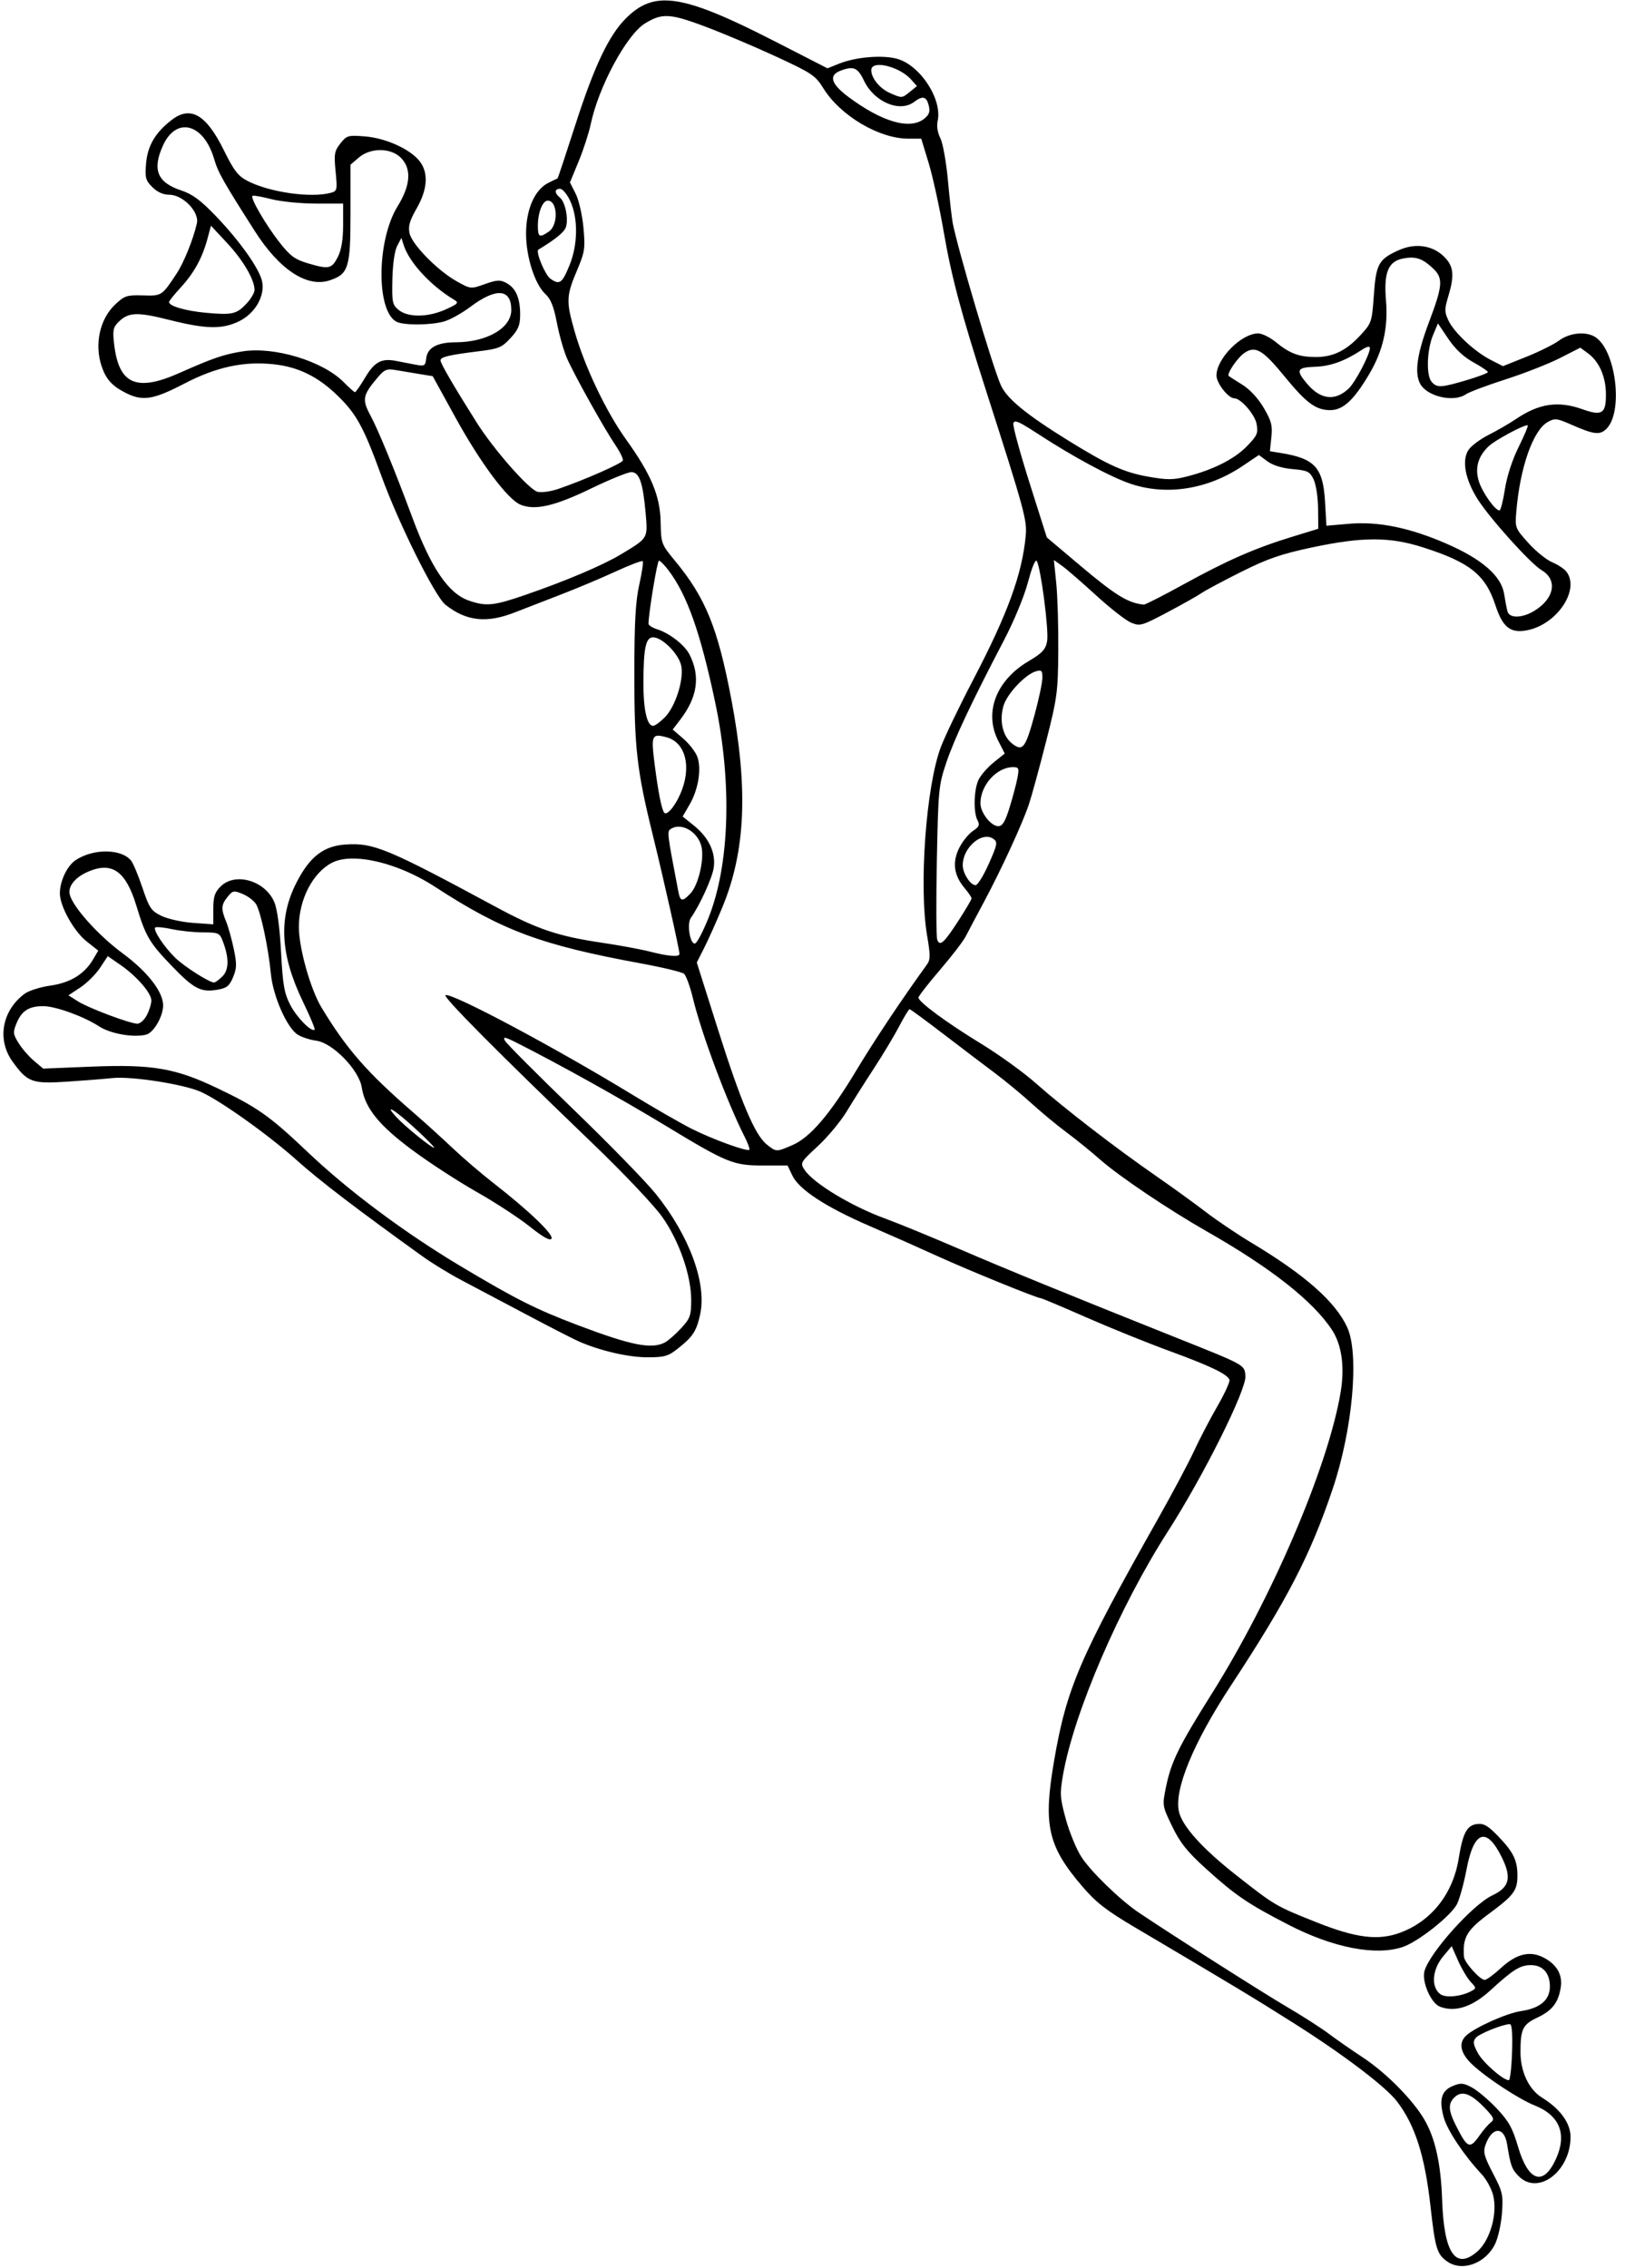 <?xml version="1.0" encoding="UTF-8"?><svg xmlns="http://www.w3.org/2000/svg" xmlns:xlink="http://www.w3.org/1999/xlink" height="271.6" preserveAspectRatio="xMidYMid meet" version="1.0" viewBox="-243.3 9.0 194.6 271.6" width="194.6" zoomAndPan="magnify"><g id="change1_1"><path d="m -617.664,34.158 c -7.149,0.032 -12.356,2.85 -17.645,8.139 -7.63,7.63 -14.222,21.486 -22.643,47.598 -4.381,13.585 -8.07,24.704 -8.199,24.711 -0.129,0.007 -2.034,0.919 -4.234,2.025 -6.109,3.073 -10,11.979 -10,22.887 0,10.586 3.982,22.976 8.801,27.381 2.352,2.151 3.742,5.66 5.145,12.992 1.057,5.525 3.118,12.75 4.58,16.055 3.425,7.743 16.774,31.673 21.785,39.053 2.134,3.142 3.678,6.318 3.432,7.057 -0.446,1.339 -17.561,8.868 -29.217,12.852 -3.377,1.154 -7.578,1.73 -9.334,1.279 -3.9,-1 -19.804,-19.095 -27.504,-31.291 -10.197,-16.151 -16.355,-26.72 -16.355,-28.07 0,-1.563 3.738,-2.455 17.332,-4.137 9.029,-1.117 10.419,-1.695 14.334,-5.967 3.538,-3.861 4.334,-5.823 4.334,-10.686 0,-7.409 -1.989,-11.937 -6.246,-14.215 -2.788,-1.492 -4.251,-1.414 -9.689,0.518 -6.393,2.271 -6.417,2.268 -12.76,-1.277 -8.595,-4.804 -20.163,-16.582 -21.279,-21.666 -0.7,-3.187 0.006,-5.671 3.205,-11.262 4.973,-8.692 5.427,-16.138 1.305,-21.379 -4.257,-5.411 -15.261,-10.394 -24.615,-11.145 -7.716,-0.619 -8.288,-0.457 -11.158,3.178 -2.705,3.426 -2.934,4.765 -2.162,12.66 0.823,8.42 0.721,8.866 -2.201,9.648 -9.052,2.425 -27.682,-0.239 -37.592,-5.375 -4.295,-2.226 -6.14,-4.613 -10.666,-13.799 -8.018,-16.27 -15.094,-20.363 -23.689,-13.705 -7.399,5.732 -10.834,11.617 -11.506,19.725 -0.524,6.323 -0.195,7.547 2.838,10.58 2.23,2.23 4.896,3.43 7.623,3.43 6.174,0 13.675,7.744 12.51,12.914 -1.616,7.171 -5.892,17.767 -9.178,22.746 -6.657,10.087 -6.669,10.095 -15.23,9.838 -7.26,-0.218 -8.287,0.121 -12.557,4.148 -6.913,6.519 -9.415,17.939 -6.096,27.822 1.978,5.89 4.679,8.905 10.758,12.008 7.74,3.95 12.525,3.211 26.58,-4.1 14.507,-7.546 26.848,-10.217 40.457,-8.76 11.125,1.191 20.072,5.601 28.957,14.275 8.492,8.291 11.708,14.204 19.711,36.242 7.795,21.465 24.199,54.435 28.939,58.164 9.471,7.451 18.586,8.444 31.383,3.42 4.598,-1.805 14.061,-5.475 21.027,-8.154 6.967,-2.68 17.924,-7.294 24.352,-10.254 6.428,-2.96 11.989,-5.08 12.357,-4.711 0.369,0.369 -0.322,5.109 -1.537,10.535 -1.692,7.56 -2.217,16.877 -2.236,39.865 -0.03,33.995 1.104,43.988 8.332,73.334 4.87,19.775 12.064,51.827 12.064,53.752 0,1.459 -5.018,1.068 -13.141,-1.023 -4.139,-1.066 -14.007,-2.894 -21.93,-4.064 -19.862,-2.933 -29.248,-6.109 -48.062,-16.262 -48.907,-26.391 -55.252,-29.021 -67.846,-28.117 -9.923,0.712 -16.092,5.509 -22.076,17.166 -8.256,16.082 -7.367,32.573 2.906,53.883 3.182,6.6 5.558,12.259 5.279,12.576 -1.267,1.444 -8.09,-5.456 -11.014,-11.137 -2.731,-5.308 -3.379,-9.013 -4.166,-23.861 -0.585,-11.027 -1.713,-19.431 -3.027,-22.549 -4.118,-9.769 -17.682,-13.724 -24.316,-7.09 -2.632,2.632 -3.273,4.623 -3.273,10.178 v 6.906 l -9.166,-0.654 c -5.041,-0.361 -11.476,-1.792 -14.301,-3.18 -4.627,-2.273 -5.479,-3.537 -8.572,-12.736 -1.889,-5.617 -4.2,-11.135 -5.137,-12.264 -4.457,-5.37 -16.935,-5.482 -24.963,-0.223 -3.886,2.546 -7.195,9.472 -7.195,15.061 0,5.825 6.297,17.121 12.111,21.727 l 5.234,4.146 -2.34,3.973 c -3.918,6.654 -10.295,10.562 -19.322,11.838 -4.515,0.638 -9.741,2.294 -11.613,3.68 -10.256,7.593 -12.593,20.805 -5.43,30.693 6.739,9.303 8.772,10.058 24.391,9.045 7.5,-0.486 16.822,-1.225 20.715,-1.641 8.484,-0.906 31.919,2.718 39.771,6.15 8.663,3.787 30.678,19.459 43.613,31.047 10.259,9.19 26.852,21.87 56.752,43.367 4.376,3.146 12.342,8.017 17.703,10.826 5.361,2.809 18.449,9.732 29.082,15.383 10.633,5.651 21.433,11.187 24,12.305 9.603,4.181 22.271,7.1 30.812,7.1 7.815,0 9.4,-0.46 13.908,-4.043 6.679,-5.308 8.245,-7.704 9.92,-15.18 3.153,-14.071 -4.778,-35.672 -20.086,-54.701 -4.389,-5.455 -21.217,-22.706 -37.396,-38.332 -16.179,-15.626 -29.996,-29.488 -30.703,-30.807 -1.069,-1.994 -0.094,-1.796 5.797,1.182 18.797,9.502 46.507,24.933 66.219,36.879 28.482,17.261 31.1,18.336 44.725,18.336 h 10.977 l 2.18,4.57 c 3,6.29 15.178,14.245 34.793,22.725 8.903,3.849 22.789,10.011 30.855,13.693 13.995,6.389 45.01,19.012 46.717,19.012 0.445,0 9.615,3.868 20.379,8.596 10.764,4.728 27.67,11.561 37.57,15.186 18.558,6.794 26.2,10.457 27.201,13.039 0.317,0.818 -2.149,6.218 -5.48,12 -3.332,5.782 -8.07,14.871 -10.531,20.199 -2.461,5.328 -9.8,19.129 -16.309,30.668 -35.469,62.877 -41.288,76.441 -46.951,109.445 -4.965,28.933 -2.842,38.37 12.723,56.574 6.265,7.328 10.788,10.848 23.871,18.582 44.983,26.59 53.658,31.824 72.143,43.518 22.152,14.014 41.229,28.508 46.295,35.172 8.167,10.744 12.554,24.532 15.107,47.488 2.104,18.912 2.904,21.527 7.572,24.797 6.806,4.767 17.457,0.804 21.664,-8.06 1.334,-2.811 2.709,-9.081 3.057,-13.936 0.582,-8.129 0.261,-9.541 -4.078,-17.857 -3.997,-7.662 -4.513,-9.601 -3.395,-12.809 2.909,-8.344 8.46,-8.535 9.781,-0.338 1.583,9.825 2.136,11.329 5.324,14.518 8.772,8.772 23.34,-2.352 23.34,-17.822 0,-6.265 -4.657,-12.676 -12.918,-17.781 -5.9,-3.647 -9.686,-11.653 -9.701,-20.512 -0.017,-10.404 1.008,-12.522 7.555,-15.6 6.744,-3.17 9.516,-6.708 10.629,-13.566 0.941,-5.796 -1.743,-10.49 -7.783,-13.613 -6.156,-3.183 -12.256,-1.686 -19.199,4.715 -3.221,2.969 -6.529,5.398 -7.352,5.398 -2.144,0 -9.201,-7.874 -9.389,-10.475 -0.634,-8.802 1.233,-11.982 11.488,-19.566 11.065,-8.183 12.67,-10.352 12.67,-17.119 0,-6.818 -1.816,-10.57 -8.467,-17.512 -4.78,-4.989 -6.677,-6.114 -9.727,-5.764 -4.608,0.529 -6.475,4.002 -8.322,15.473 -2.578,16.006 -12.235,28.307 -26.375,33.598 -9.906,3.706 -19.964,2.479 -37.777,-4.611 -18.637,-7.418 -18.853,-7.545 -36.428,-21.357 -15.092,-11.861 -24.148,-21.854 -25.812,-28.486 -2.447,-9.75 6.318,-31.148 23.412,-57.156 25.521,-38.829 35.888,-58.863 46.018,-88.916 9.002,-26.707 12.086,-60.864 6.586,-72.938 -5.258,-11.543 -19.07,-23.747 -43.34,-38.295 -6.361,-3.813 -15.663,-10.083 -20.668,-13.934 -5.005,-3.851 -15.1,-11.153 -22.434,-16.227 -18.126,-12.542 -41.883,-30.86 -54.115,-41.729 -5.563,-4.943 -16.798,-13.067 -24.967,-18.055 -15.554,-9.497 -28.252,-18.854 -28.252,-20.816 0,-0.635 4.354,-6.234 9.674,-12.443 5.32,-6.21 10.56,-13.027 11.645,-15.148 1.085,-2.122 4.842,-9.215 8.35,-15.764 7.764,-14.498 17.26,-35.124 20.229,-43.939 1.206,-3.582 4.658,-16.182 7.668,-28 5.141,-20.184 5.482,-22.702 5.621,-41.488 0.082,-11 -0.332,-24.713 -0.92,-30.473 l -1.068,-10.473 3.734,2.678 c 2.054,1.472 8.948,7.445 15.318,13.275 6.37,5.83 13.492,11.392 15.828,12.359 4.029,1.669 4.871,1.429 16.418,-4.686 6.694,-3.545 13.671,-7.474 15.504,-8.732 1.833,-1.258 9.933,-5.581 18,-9.607 11.842,-5.911 17.981,-8.024 31.875,-10.973 22.816,-4.842 35.048,-4.847 50.125,-0.021 21.224,6.792 28.237,12.406 32.756,26.225 3.233,9.885 6.722,12.658 14.174,11.26 13.513,-2.535 24.137,-18.26 17.893,-26.484 -0.968,-1.276 -3.873,-3.201 -6.453,-4.279 -2.58,-1.078 -7.424,-4.998 -10.764,-8.713 -5.989,-6.662 -6.063,-6.86 -5.422,-14.389 1.692,-19.869 7.562,-36.54 14.176,-40.264 3.183,-1.792 4.106,-1.692 10.564,1.145 10.149,4.458 12.791,4.826 15.709,2.186 8.233,-7.451 4.515,-36.78 -5.33,-42.049 -4.305,-2.304 -11.227,-1.483 -15.775,1.873 -2.379,1.755 -9.066,5.082 -14.859,7.395 l -10.533,4.205 -5.533,-2.824 c -7.258,-3.703 -16.488,-12.296 -19.086,-17.77 -1.84,-3.877 -1.854,-5.088 -0.127,-10.826 2.901,-9.638 2.497,-13.688 -1.791,-17.977 -5.222,-5.222 -13.02,-6.371 -20.508,-3.021 -9.134,4.086 -10.303,6.188 -11.307,20.332 -0.863,12.161 -1.026,12.648 -6.055,18.104 -6.414,6.958 -12.351,9.859 -20.176,9.859 -7.523,0 -11.825,-1.598 -18,-6.688 -2.654,-2.188 -6.268,-3.979 -8.031,-3.979 -7.594,0 -18.854,11.37 -18.854,19.039 0,3.467 5.366,10.293 8.092,10.293 2.899,0 9.233,7.276 10.029,11.52 0.786,4.191 0.33,5.263 -4.287,10.047 -5.597,5.8 -15.237,10.69 -27.035,13.711 -6.341,1.624 -8.983,1.644 -17.533,0.141 -10.93,-1.922 -18.247,-5.215 -36.074,-16.242 -19.229,-11.894 -27.963,-19.068 -30.672,-25.193 -3.763,-8.507 -19.496,-61.582 -21.732,-73.314 -0.419,-2.2 -1.385,-10.814 -2.146,-19.141 -0.761,-8.327 -2.304,-16.921 -3.43,-19.098 -1.254,-2.424 -1.725,-5.426 -1.215,-7.748 2.167,-9.866 -7.937,-25.299 -18.42,-28.135 -6.626,-1.793 -18.593,-0.784 -26.035,2.193 l -5.336,2.135 -23.375,-11.975 c -25.062,-12.838 -39.661,-18.741 -50.109,-18.693 z m 0.145,7.072 c 4.04,-0.156 9.023,1.35 17.865,4.66 8.032,3.007 22.51,9.126 32.174,13.598 16.357,7.568 17.843,8.569 21.52,14.484 7.638,12.287 25.136,22.646 38.25,22.646 h 5.906 l 3.352,11 c 1.843,6.05 4.899,20 6.791,31 3.513,20.424 7.822,36.592 19.191,72 17.222,53.638 18.532,58.42 17.893,65.332 -1.613,17.437 -8.157,35.373 -23.863,65.402 -6.165,11.787 -12.694,25.377 -14.51,30.201 -6.713,17.834 -9.986,63.092 -6.174,85.373 1.489,8.704 1.476,10.705 -0.082,12.855 -11.326,15.633 -23.902,34.49 -31.975,47.941 -11.867,19.774 -20.864,30.271 -28.889,33.711 -7.267,3.115 -7.192,3.117 -11.463,-0.242 -5.392,-4.241 -11.693,-19.065 -22.148,-52.102 l -9.557,-30.195 3.361,-6.633 c 1.849,-3.648 5.532,-11.877 8.186,-18.287 10.545,-25.475 11.755,-53.632 4.045,-94.148 -6.133,-32.227 -11.633,-45.742 -25.391,-62.391 -6.231,-7.541 -6.338,-7.829 -6.531,-17.576 -0.234,-11.824 -4.282,-21.494 -15.611,-37.291 -9.11,-12.702 -18.772,-33.018 -23.309,-49.01 -3.887,-13.7 -3.782,-15.811 1.398,-28.064 3.243,-7.67 3.488,-9.404 2.639,-18.666 -0.522,-5.685 -2.079,-12.474 -3.516,-15.316 l -2.58,-5.105 3.938,-9.561 c 2.166,-5.259 4.607,-12.767 5.426,-16.684 3.547,-16.969 16.245,-40.547 24.572,-45.627 3.377,-2.06 5.949,-3.186 9.092,-3.307 z m 97.031,22.09 c 4.169,0.1 10.647,2.71 14.092,6.574 l 2.654,2.979 -3.137,2.539 c -3.673,2.974 -3.611,2.969 -9.002,0.623 -4.622,-2.012 -8.504,-6.749 -8.504,-10.379 0,-1.48 1.235,-2.206 3.096,-2.322 0.256,-0.016 0.523,-0.02 0.801,-0.014 z m -13.305,1.447 c 2.664,-0.101 4.161,1.534 6.074,5.564 4.618,9.726 16.171,14.634 22.744,9.662 3.82,-2.889 5.526,-2.474 6.547,1.596 0.709,2.824 0.26,4.167 -2.004,6 -6.386,5.171 -19.031,1.544 -34.287,-9.836 -7.87,-5.87 -9.045,-9.756 -3.58,-11.834 1.843,-0.701 3.295,-1.107 4.506,-1.152 z m -301.123,26.725 c 5.272,-0.265 10.778,4.77 13.58,14.33 1.79,6.105 3.967,9.968 18.379,32.586 11.082,17.392 23.574,25.62 33.781,22.252 8.575,-2.83 9.457,-5.669 9.457,-30.439 v -21.832 l 3.74,-3.219 c 5.259,-4.524 14.434,-4.498 18.986,0.055 4.965,4.965 4.47,12.387 -1.469,22.008 -9.423,15.267 -9.742,47.156 -0.52,52.092 3.164,1.694 15.281,1.644 21.516,-0.088 2.706,-0.752 8.055,-3.722 11.887,-6.602 11.679,-8.775 18.525,-8.26 18.525,1.393 0,8.193 -11.008,14.565 -25.242,14.611 -8.228,0.027 -12.649,2.428 -13.195,7.168 -0.415,3.606 -0.678,3.746 -5.332,2.844 -2.693,-0.522 -6.54,-1.259 -8.547,-1.639 -6.384,-1.207 -9.556,0.535 -13.709,7.529 -2.185,3.68 -4.274,6.667 -4.641,6.637 -0.367,-0.03 -2.646,-2.062 -5.066,-4.516 -9.399,-9.529 -31.314,-16.199 -45.727,-13.918 -8.458,1.339 -13.382,3.022 -28.541,9.764 -19.401,8.629 -27.346,5.147 -29.469,-12.918 -0.743,-6.321 -0.481,-7.687 1.938,-10.105 4.474,-4.475 8.398,-4.642 22.932,-0.977 16.616,4.19 23.914,4.337 31.557,0.637 7.135,-3.454 11.707,-11.238 10.471,-17.828 -1.063,-5.666 -9.972,-18.297 -21.021,-29.805 -6.845,-7.128 -10.5,-9.819 -15.666,-11.535 -10.75,-3.571 -13.091,-9.382 -8.156,-20.25 2.448,-5.391 5.946,-8.053 9.553,-8.234 z m 169.93,27.793 c 1.137,0 3.22,2.545 4.637,5.666 3.55,7.821 3.382,19.63 -0.41,28.9 -3.347,8.182 -4.463,8.967 -8.613,6.061 -2.441,-1.71 -6.821,-12.312 -5.434,-13.15 7.752,-4.681 11.721,-7.937 12.441,-10.207 1.217,-3.836 -0.31,-11.297 -2.723,-13.299 -2.554,-2.12 -2.506,-3.971 0.102,-3.971 z m -138.773,3.131 c 1.008,-0.087 4.376,0.526 8.131,1.504 4.292,1.118 13.377,2.031 20.189,2.031 h 12.387 l -0.002,9.668 c -10e-4,6.533 -0.757,11.177 -2.332,14.328 -2.761,5.523 -4.08,5.82 -13.479,3.033 -5.998,-1.778 -8.073,-3.297 -12.906,-9.455 -6.173,-7.865 -13.27,-20.029 -12.27,-21.029 0.042,-0.042 0.137,-0.068 0.281,-0.08 z m 133.199,2.203 c 4.433,0 4.86,10.902 0.545,13.924 -4.28,2.998 -5.037,2.622 -5.037,-2.504 0,-6.015 2.127,-11.42 4.492,-11.42 z m -152.211,11.336 7.373,7.92 c 7.186,7.721 12.257,16.392 12.316,21.057 0.016,1.272 -1.62,4.074 -3.637,6.229 -4.473,4.778 -6.447,5.224 -18.334,4.141 -9.058,-0.825 -16.666,-3.032 -16.666,-4.834 0,-0.486 2.357,-3.441 5.238,-6.566 6.008,-6.518 9.786,-13.376 12.096,-21.955 z m 86.051,5.506 1.023,3.229 c 2.487,7.835 12.269,18.435 22.832,24.742 2.211,1.32 1.802,1.789 -3.781,4.334 -7.933,3.616 -17.019,3.741 -21.258,0.293 -2.906,-2.364 -3.127,-3.436 -2.891,-13.936 0.153,-6.805 1.022,-12.837 2.164,-15.018 z m 456.512,8.904 c 3.382,0.035 5.915,1.397 9.49,4.699 4.903,4.53 4.689,7.699 -1.666,24.562 -5.366,14.239 -6.591,22.817 -3.961,27.732 3.096,5.785 15.168,8.574 20.664,4.775 1.446,-1 9.53,-4.037 17.963,-6.748 8.433,-2.711 19.477,-7.041 24.541,-9.621 l 9.209,-4.691 3.457,2.533 c 5.115,3.746 8.122,10.673 8.125,18.719 0.002,8.598 -1.807,9.697 -10.742,6.523 -10.875,-3.862 -19.522,-2.57 -29.924,4.469 -2.933,1.985 -8.472,5.193 -12.309,7.131 -3.837,1.938 -7.956,5.017 -9.152,6.844 -3.081,4.702 -1.502,13.248 4.088,22.139 5.448,8.665 23.952,29.216 28.992,32.199 7.325,4.336 5.778,12.809 -3.357,18.379 -5.393,3.289 -11.186,3.421 -12.074,0.275 -0.362,-1.283 -1.049,-4.845 -1.525,-7.914 -1.263,-8.135 -9.953,-15.726 -25.994,-22.709 -16.708,-7.273 -30.899,-10.171 -44.156,-9.016 l -10.154,0.885 -0.629,-10.848 c -0.896,-15.47 -4.578,-19.529 -19.992,-22.027 l -4.932,-0.799 0.668,-6.287 c 0.565,-5.312 0.033,-7.369 -3.43,-13.285 -2.523,-4.311 -6.263,-8.351 -9.736,-10.514 -3.102,-1.932 -5.833,-3.675 -6.07,-3.875 -1.116,-0.939 4.02,-8.471 7.193,-10.551 4.922,-3.225 8.217,-1.251 18.107,10.854 9.704,11.876 14.068,15.086 20.512,15.086 5.794,0 10.589,-4.404 17.562,-16.137 6.286,-10.575 8.694,-21.064 7.662,-33.357 -1.07,-12.747 0.991,-17.759 7.834,-19.043 1.386,-0.26 2.609,-0.395 3.736,-0.383 z m 11.902,29.74 4.684,6.955 c 3.087,4.583 6.933,8.195 11.275,10.59 3.625,1.999 6.598,3.998 6.609,4.441 0.011,0.443 -4.33,2.094 -9.646,3.67 -11.612,3.442 -13.461,3.517 -15.838,0.646 -2.453,-2.963 -2.066,-14.424 0.711,-21.047 z m -31.291,10.535 c 0.358,0.01 0.545,0.2 0.545,0.574 0,2.948 -6.613,15.555 -9.643,18.383 -6.164,5.754 -12.701,4.958 -18.799,-2.289 -5.176,-6.151 -4.611,-7.32 3.674,-7.609 6.985,-0.244 13.445,-2.579 21.102,-7.633 1.456,-0.961 2.525,-1.443 3.121,-1.426 z m -442.225,10.264 c 0.738,0.005 1.594,0.117 2.656,0.301 2.629,0.455 7.44,1.259 10.691,1.787 l 5.912,0.959 10.088,18.35 c 11.439,20.804 23.705,37.283 29.553,39.705 6.547,2.712 15.394,0.691 31.869,-7.279 8.433,-4.08 16.637,-7.423 18.23,-7.43 3.611,-0.015 5.274,4.771 6.484,18.668 0.99,11.369 1.171,11.069 -11.141,18.477 -8.266,4.973 -24.84,12.006 -43.262,18.355 -14.337,4.942 -17.75,5.274 -25.645,2.494 -9.132,-3.216 -16.936,-14.716 -25.34,-37.34 -8.111,-21.836 -15.4,-39.592 -19.02,-46.334 -3.816,-7.108 -3.461,-9.048 3.08,-16.822 2.479,-2.946 3.629,-3.905 5.842,-3.891 z m 282.623,23.537 c 1.294,0.021 4.103,1.639 10.107,5.562 15.824,10.34 32.91,19.54 41.941,22.582 16.21,5.461 34.835,2.515 50.443,-7.977 l 7.488,-5.033 3.852,2.846 c 2.433,1.799 6.633,3.096 11.404,3.521 6.784,0.606 7.751,1.083 9.482,4.676 1.069,2.217 1.965,8.072 2.012,13.139 l 0.084,9.141 -12,3.682 c -16.67,5.115 -29.226,10.623 -48.848,21.428 -9.266,5.103 -17.366,9.225 -18,9.162 -7.179,-0.714 -12.762,-4.159 -29.152,-17.988 l -14.668,-12.375 -7.795,-24.598 c -4.288,-13.529 -7.588,-25.622 -7.334,-26.873 0.119,-0.584 0.394,-0.904 0.982,-0.895 z m 231.195,1.686 c 0.145,-0.01 0.247,0.008 0.297,0.059 0.262,0.262 -1.622,4.706 -4.188,9.875 -2.832,5.706 -5.248,13.162 -6.148,18.979 -0.816,5.269 -1.923,9.58 -2.461,9.58 -2.022,0 -7.868,-8.315 -9.369,-13.324 -1.793,-5.986 -0.261,-11.247 4.596,-15.777 2.876,-2.683 15.094,-9.245 17.273,-9.391 z m -392.324,61.158 c 0.528,0 2.445,1.951 4.262,4.334 8.416,11.044 14.446,28.066 21.133,59.666 7.741,36.58 6.567,73.657 -3.096,97.666 -2.395,5.952 -5.073,11.05 -5.947,11.33 -2.25,0.72 -3.861,-8.861 -1.941,-11.547 3.93,-5.499 9.553,-17.777 10.311,-22.512 1.09,-6.818 -2.132,-13.757 -8.924,-19.215 l -5.086,-4.088 3.178,-5.484 c 3.91,-6.746 5.416,-16.118 3.453,-21.484 -0.805,-2.2 -3.638,-5.873 -6.295,-8.164 l -4.83,-4.164 3.488,-4.574 c 7.749,-10.159 9.065,-19.623 4.082,-29.361 -2.19,-4.28 -8.946,-9.561 -14.512,-11.344 -2.2,-0.705 -3.997,-1.83 -3.996,-2.502 0.011,-4.723 3.951,-28.557 4.721,-28.557 z m 170.449,0.043 c 0.105,-0.029 0.196,0.014 0.27,0.133 1.855,3.001 5.559,31.624 4.691,36.248 -0.71,3.785 -2.161,5.342 -8.453,9.072 -14.62,8.668 -20.146,23.166 -13.668,35.863 l 2.971,5.824 -4.881,3.916 c -2.685,2.154 -5.757,5.608 -6.826,7.676 -2.242,4.335 -2.575,14.887 -0.588,18.6 1.104,2.063 0.719,2.952 -2.076,4.783 -1.888,1.237 -4.651,4.636 -6.139,7.553 -3.277,6.424 -2.532,12.431 2.246,18.109 1.804,2.144 3.279,4.306 3.279,4.805 0,0.499 -2.64,4.991 -5.869,9.982 -6.601,10.204 -8.442,11.866 -9.652,8.713 -0.461,-1.2 -0.539,-17.287 -0.176,-35.75 0.631,-32.016 0.826,-34.063 4.252,-44.236 3.628,-10.773 11.439,-27.353 26.02,-55.232 4.617,-8.828 9.205,-19.923 10.914,-26.393 1.511,-5.72 2.953,-9.459 3.686,-9.666 z m -173.113,34.623 c 4.203,0 11.76,7.682 12.75,12.959 1.199,6.389 -2.705,18.474 -7.521,23.291 -2.063,2.063 -4.411,3.75 -5.219,3.75 -2.764,0 -4.401,-7.332 -4.367,-19.551 0.045,-15.635 1.071,-20.449 4.357,-20.449 z m 174.512,15.043 c 1.211,-0.075 1.428,0.746 1.428,3.201 -5.3e-4,2.066 -1.55,9.457 -3.441,16.424 -4.215,15.522 -5.445,17.117 -10.27,13.322 -4.279,-3.366 -5.853,-10.404 -3.834,-17.143 1.6,-5.341 9.77,-14.024 14.545,-15.459 0.654,-0.196 1.168,-0.321 1.572,-0.346 z m -172.346,29.418 c 0.949,-0.036 2.228,0.249 3.904,0.697 8.768,2.345 11.51,13.748 6.191,25.744 -2.643,5.962 -6.301,10.025 -7.352,8.164 -1.206,-2.136 -2.606,-9.338 -4.154,-21.365 -1.305,-10.138 -1.436,-13.133 1.41,-13.24 z m 160.523,14.207 c 2.587,0 2.788,0.491 1.979,4.807 -0.496,2.644 -2.087,8.645 -3.535,13.334 -2.019,6.537 -3.221,8.525 -5.15,8.525 -3.274,0 -8.043,-6.114 -8.043,-10.311 0,-8.21 7.347,-16.355 14.75,-16.355 z m -150.74,26.914 c 4.344,0.236 9.042,4.228 10.023,9.477 1.098,5.875 -1.601,16.977 -5.012,20.607 -3.667,3.903 -4.659,3.784 -5.512,-0.666 -5.197,-27.118 -5.217,-27.276 -3.35,-28.459 0.917,-0.581 1.933,-0.887 2.986,-0.955 0.285,-0.018 0.574,-0.02 0.863,-0.004 z m 138.746,4.559 c 1.134,-0.023 2.219,0.278 3.172,0.975 1.929,1.41 1.714,2.535 -2.148,11.227 -2.36,5.312 -5.044,9.658 -5.961,9.658 -2.366,0 -5.818,-5.357 -5.818,-9.029 0,-6.533 5.841,-12.729 10.756,-12.83 z m -286.969,9.836 c 10.471,-0.202 25.117,4.546 37.832,12.82 30.399,19.782 47.757,26.238 92.883,34.541 9.809,1.805 18.601,3.918 19.537,4.695 0.936,0.777 2.747,5.737 4.023,11.023 3.861,15.984 15.48,47.1 23.441,62.771 1.442,2.838 2.362,5.417 2.047,5.732 -0.96,0.96 -16.72,-4.777 -26.068,-9.49 -4.848,-2.444 -16.914,-9.384 -26.814,-15.42 -35.041,-21.365 -81.279,-46.001 -84.389,-44.965 -1.53,0.51 23.067,25.31 66.438,66.982 14.027,13.478 27.828,28.045 31.479,33.229 7.749,11.002 13.155,26.617 13.102,37.84 -0.032,6.787 -0.524,8.124 -4.617,12.525 -2.52,2.71 -5.763,5.558 -7.209,6.332 -6.016,3.22 -15.147,1.417 -39.471,-7.795 -18.896,-7.156 -27.897,-11.687 -52.885,-26.619 -25.398,-15.178 -50.693,-34.054 -69.184,-51.627 -17.072,-16.225 -22.616,-20.147 -40.699,-28.785 -19.119,-9.133 -29.444,-10.891 -57.334,-9.756 l -21.436,0.873 -4.156,-3.498 c -2.287,-1.924 -5.416,-5.534 -6.953,-8.021 -2.583,-4.179 -2.648,-4.876 -0.854,-9.17 2.28,-5.456 5.572,-7.527 11.961,-7.527 5.551,0 18.262,4.598 25.238,9.129 5.172,3.359 15.553,5.183 21.295,3.742 3.386,-0.85 7.681,-8.276 7.662,-13.25 -0.023,-6.145 -7.101,-15.238 -18.266,-23.463 -10.956,-8.072 -22.431,-20.808 -23.916,-26.545 -0.964,-3.725 2.418,-7.898 8.482,-10.465 10.702,-4.53 16.877,-0.098 21.619,15.518 4.185,13.782 5.88,16.665 15.961,27.145 9.954,10.347 13.16,12.034 20.529,10.789 4.348,-0.735 5.51,-1.651 7.188,-5.666 1.702,-4.074 1.748,-5.995 0.309,-12.861 -0.93,-4.44 -2.488,-10.004 -3.461,-12.363 -2.35,-5.7 -2.234,-7.504 0.707,-11.137 2.29,-2.828 2.795,-2.922 6.77,-1.275 2.363,0.979 5.083,3.037 6.045,4.574 2.12,3.388 5.582,19.605 6.717,31.461 0.966,10.091 7.199,24.315 12.045,27.49 1.75,1.147 5.585,2.407 8.523,2.801 7.38,0.99 19.239,13.173 20.5,21.061 1.503,9.401 7.712,17.109 22.807,28.316 7.677,5.7 20.745,14.202 29.039,18.893 8.294,4.69 19.096,11.731 24.004,15.646 6.122,4.884 9.232,6.619 9.906,5.527 1.109,-1.795 -10.397,-12.819 -26.164,-25.068 -5.5,-4.273 -13.899,-11.466 -18.666,-15.986 -4.767,-4.52 -12.567,-11.588 -17.334,-15.707 -21.075,-18.211 -30.402,-28.855 -41.746,-47.639 -5.029,-8.327 -10.254,-26.913 -10.254,-36.477 0,-12.325 6.241,-24.435 14.934,-28.977 2.337,-1.221 5.363,-1.837 8.854,-1.904 z m -87.879,30.99 c 1.3,-0.038 3.915,0.301 6.73,0.904 3.753,0.805 10.11,1.463 14.125,1.463 6.728,0 7.414,0.287 8.736,3.666 2.996,7.651 2.992,13.176 -0.012,16.18 h -0.002 c -1.552,1.552 -3.27,2.812 -3.82,2.805 -2.179,-0.035 -13.25,-7.071 -17.422,-11.074 -5.012,-4.809 -10.247,-12.684 -9.156,-13.775 0.1,-0.1 0.387,-0.155 0.82,-0.168 z m -22.273,13.113 5.643,3.883 c 7.351,5.057 14.057,12.761 14.057,16.15 0,1.478 -0.916,4.458 -2.035,6.621 -1.119,2.164 -3.068,3.901 -4.332,3.859 -3.569,-0.116 -22.02,-7.066 -26.809,-10.098 l -4.293,-2.719 5.389,-3.566 c 2.964,-1.962 6.964,-5.942 8.887,-8.848 z m 362.365,23.961 c 0.367,0.019 7.267,5.086 15.334,11.262 8.067,6.175 18.517,14.108 23.223,17.629 4.706,3.521 12.205,9.725 16.666,13.785 4.461,4.06 11.475,9.867 15.588,12.902 4.112,3.036 11.013,8.628 15.334,12.428 8.606,7.568 30.976,22.624 48.139,32.398 29.023,16.529 48.03,31.487 56.594,44.541 4.419,6.736 5.803,16.728 3.896,28.137 -5.609,33.559 -30.931,92.806 -58.215,136.211 -14.977,23.827 -18.396,30.802 -20.732,42.32 -1.675,8.257 -1.653,8.391 2.85,17.699 3.598,7.438 6.759,11.389 15.266,19.094 13.331,12.073 18.912,15.862 37.393,25.383 20.081,10.345 39.257,14.067 51.467,9.99 7.044,-2.352 22.165,-14.353 24.631,-19.549 1.202,-2.533 3.102,-9.479 4.221,-15.438 3.314,-17.649 9.056,-19.604 15.998,-5.449 4.5,9.175 3.413,13.458 -4.346,17.117 -8.753,4.128 -27.9,25.389 -30.586,33.963 -1.482,4.731 2.794,14.751 6.975,16.34 6.828,2.596 14.586,0.074 22.744,-7.393 10.334,-9.458 13.471,-11.412 18.32,-11.412 5.375,0 8.576,3.612 8.576,9.676 0,6.088 -4.418,9.833 -13.094,11.102 -6.306,0.922 -20.278,7.128 -24.572,10.914 -3.81,3.359 -2.854,8.13 2.666,13.295 6.449,6.035 21.013,15.574 28.121,18.418 11.347,4.54 14.707,12.972 9.629,24.156 -5.684,12.518 -12.482,10.333 -17.143,-5.51 -2.496,-8.485 -4.201,-11.544 -9.643,-17.297 -3.635,-3.844 -8.648,-8.086 -11.139,-9.428 -3.931,-2.117 -5.08,-2.211 -8.695,-0.713 -5.171,2.142 -6.33,6.202 -4.072,14.266 1.64,5.858 9.143,17.083 17.137,25.641 2.085,2.232 4.405,6.479 5.156,9.438 2.1,8.275 -1.344,20.454 -7.215,25.512 -9.785,8.428 -15.022,0.685 -15.834,-23.412 -0.551,-16.355 -3.11,-27.882 -8.07,-36.348 -5.22,-8.91 -17.325,-21.126 -27.693,-27.951 -5.247,-3.454 -12.239,-8.323 -15.539,-10.818 -3.3,-2.495 -11.699,-7.88 -18.666,-11.967 -10.955,-6.427 -51.957,-32.521 -67.021,-42.652 -8.503,-5.719 -21.798,-18.616 -26.078,-25.297 -2.239,-3.496 -5.38,-11.138 -6.98,-16.982 -2.65,-9.677 -2.763,-11.464 -1.268,-20 4.937,-28.187 25.534,-76.01 47.395,-110.041 16.079,-25.032 35.564,-64.087 35.025,-70.207 -0.454,-5.163 0.425,-4.681 -32.406,-17.787 -48.597,-19.4 -75.779,-30.513 -96.666,-39.518 -12.833,-5.533 -28.009,-11.764 -33.723,-13.846 -15.204,-5.54 -32.467,-15.972 -36.422,-22.008 -2.057,-3.14 -1.926,-3.377 5.998,-10.713 4.457,-4.126 10.335,-11.196 13.062,-15.711 2.728,-4.515 8.291,-13.31 12.361,-19.543 4.071,-6.233 9.198,-14.783 11.395,-18.998 2.197,-4.215 4.294,-7.648 4.66,-7.629 z m -234.33,45.273 c 0.894,0.087 5.167,3.368 10.998,8.736 5.133,4.726 8.937,8.598 8.453,8.605 -1.269,0.017 -13.213,-9.675 -17.02,-13.811 -2.288,-2.485 -2.968,-3.583 -2.432,-3.531 z m 479.289,378.119 2.918,6.6 c 1.606,3.63 4.147,7.907 5.646,9.504 2.634,2.804 2.643,2.947 0.244,4.23 -4.633,2.48 -11.655,3.135 -14.004,1.307 -4.244,-3.304 -3.614,-11.089 1.383,-17.074 z m 26.279,35.23 c 0.946,-0.002 1.285,4.279 1.004,12.668 -0.234,6.968 -0.894,12.668 -1.467,12.668 -2.595,0 -11.691,-7.999 -14.023,-12.332 -2.096,-3.894 -2.267,-5.173 -0.916,-6.801 1.564,-1.885 12.27,-6.196 15.402,-6.203 z m -21.439,31.414 c 2.668,-0.061 5.92,2.068 10.201,6.553 4.053,4.246 4.398,5.097 2.619,6.463 -1.127,0.865 -3.419,3.523 -5.092,5.906 -4.408,6.279 -5.435,5.837 -10.699,-4.613 -3.478,-6.904 -3.561,-9.977 -0.348,-12.885 1.013,-0.916 2.106,-1.396 3.318,-1.424 z" transform="scale(.265)"/></g></svg>